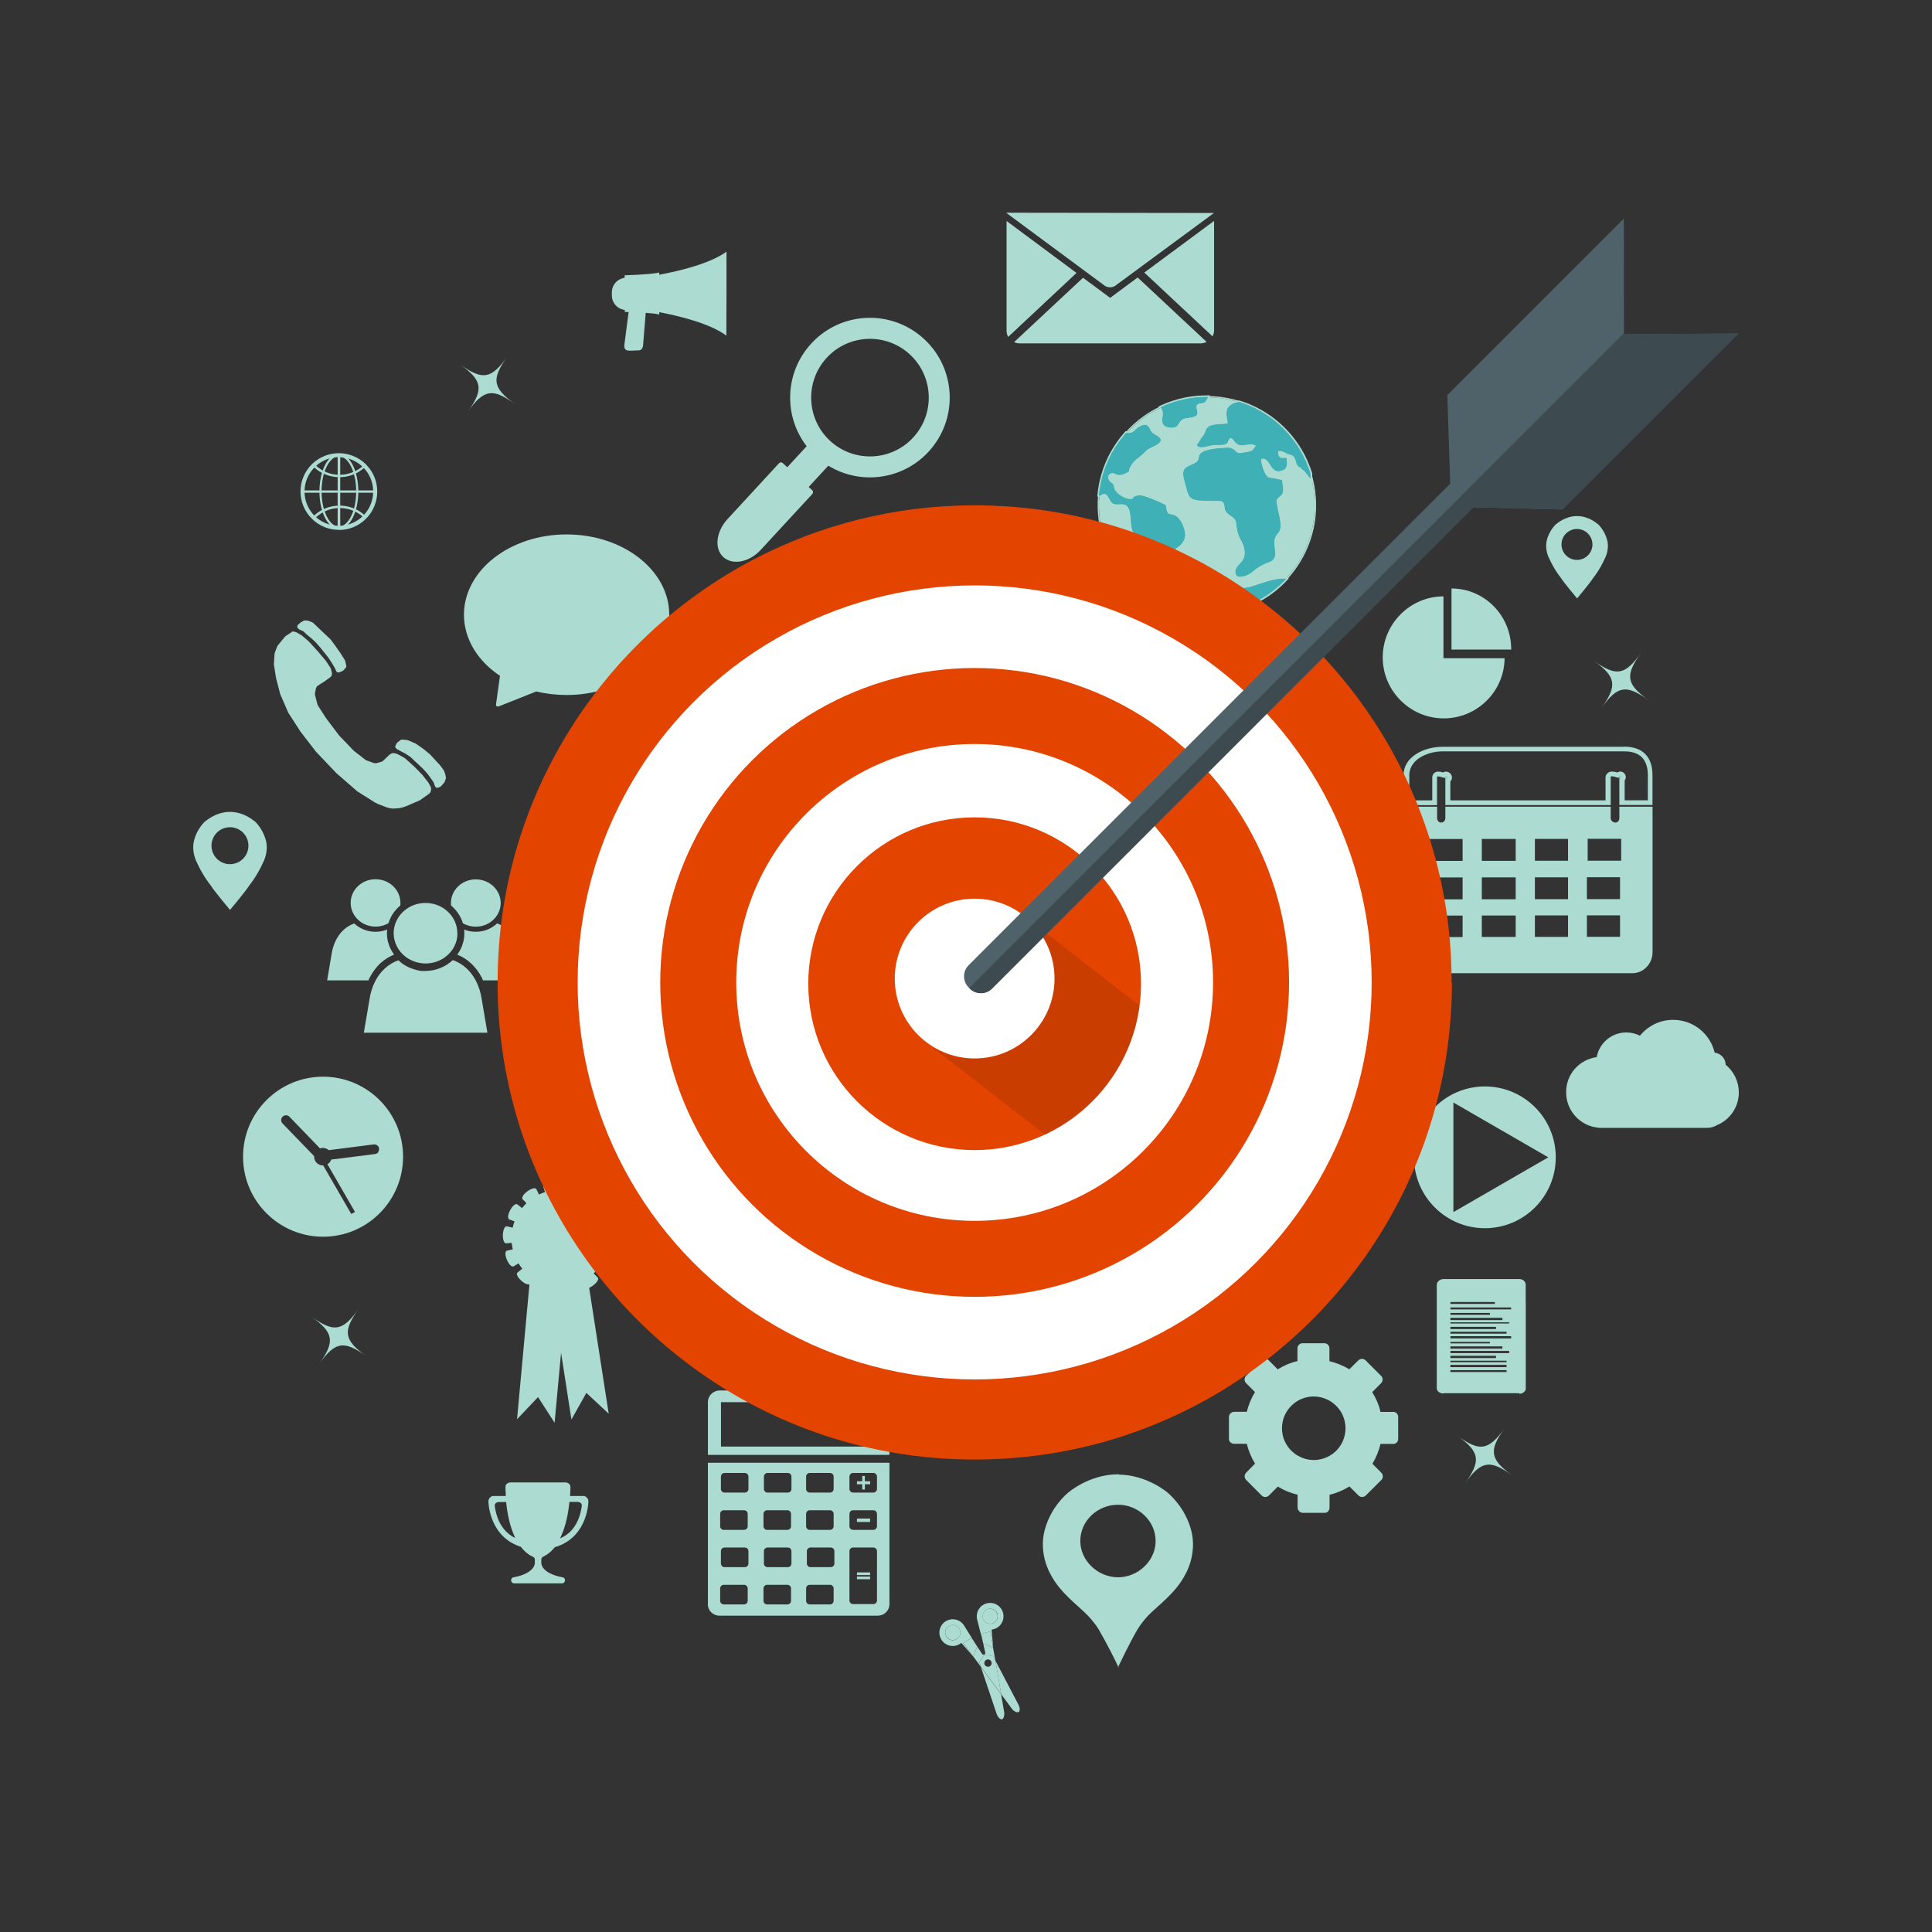<?xml version="1.0" encoding="UTF-8"?><svg id="Layer_1" xmlns="http://www.w3.org/2000/svg" viewBox="0 0 283.46 283.46"><rect x="0" y="0" width="283.46" height="283.46" fill="#333333" stroke="none"/><defs><style>.cls-1{opacity:.11;}.cls-2{fill:#fff;}.cls-3,.cls-4{fill:#acdbd1;}.cls-5{fill:#e34400;}.cls-6{fill:#3fb0b6;}.cls-7{fill:#3d4a4f;}.cls-8{fill:#4f6269;}.cls-4{fill-rule:evenodd;}</style></defs><g><g><path class="cls-3" d="M105.6,237.06c-.35,0-.68-.11-.96-.28,.28,.18,.61,.28,.96,.28h23.16c.32,0,.63-.09,.89-.24-.26,.15-.57,.24-.89,.24h-23.16Z"/><path class="cls-3" d="M105.6,204.01h23.16c.43,0,.83,.16,1.14,.42-.31-.26-.7-.42-1.14-.42h-23.16c-.49,0-.93,.2-1.25,.52,.32-.32,.76-.52,1.25-.52Z"/><path class="cls-3" d="M103.85,235.43c.02,.58,.33,1.07,.78,1.36-.45-.3-.75-.79-.78-1.36Z"/><path class="cls-3" d="M129.63,236.84c.51-.29,.86-.83,.86-1.46v-20.7h0v20.67c0,.64-.35,1.19-.86,1.5Z"/><path class="cls-3" d="M103.85,235.38s0,.04,0,.05c.03,.57,.34,1.06,.79,1.35,.28,.18,.61,.27,.96,.27h23.16c.32,0,.62-.08,.89-.23,.51-.31,.85-.85,.85-1.49v-20.72h-26.64v20.76Zm24.82-16.92c0,.29-.24,.53-.53,.53h-2.98c-.29,0-.53-.24-.53-.53v-1.82c0-.29,.24-.53,.53-.53h2.98c.29,0,.53,.24,.53,.53v1.82Zm0,5.47c0,.29-.24,.53-.53,.53h-2.98c-.29,0-.53-.24-.53-.53v-1.82c0-.29,.24-.53,.53-.53h2.98c.29,0,.53,.24,.53,.53v1.82Zm0,10.89c0,.29-.24,.53-.53,.53h-2.98c-.29,0-.53-.24-.53-.53v-7.24c0-.29,.24-.53,.53-.53h2.98c.29,0,.53,.24,.53,.53v7.24Zm-6.25-5.42c0,.29-.24,.53-.53,.53h-2.98c-.29,0-.53-.24-.53-.53v-1.82c0-.29,.24-.53,.53-.53h2.98c.29,0,.53,.24,.53,.53v1.82Zm-.11-10.94c0,.29-.24,.53-.53,.53h-2.98c-.29,0-.53-.24-.53-.53v-1.82c0-.29,.24-.53,.53-.53h2.98c.29,0,.53,.24,.53,.53v1.82Zm0,5.47c0,.29-.24,.53-.53,.53h-2.98c-.29,0-.53-.24-.53-.53v-1.82c0-.29,.24-.53,.53-.53h2.98c.29,0,.53,.24,.53,.53v1.82Zm0,10.94c0,.29-.24,.53-.53,.53h-2.98c-.29,0-.53-.24-.53-.53v-1.82c0-.29,.24-.53,.53-.53h2.98c.29,0,.53,.24,.53,.53v1.82Zm-6.19-5.47c0,.29-.24,.53-.53,.53h-2.98c-.29,0-.53-.24-.53-.53v-1.82c0-.29,.24-.53,.53-.53h2.98c.29,0,.53,.24,.53,.53v1.82Zm0-10.94c0,.29-.24,.53-.53,.53h-2.98c-.29,0-.53-.24-.53-.53v-1.82c0-.29,.24-.53,.53-.53h2.98c.29,0,.53,.24,.53,.53v1.82Zm-.06,5.47c0,.29-.24,.53-.53,.53h-2.98c-.29,0-.53-.24-.53-.53v-1.82c0-.29,.24-.53,.53-.53h2.98c.29,0,.53,.24,.53,.53v1.82Zm0,10.94c0,.29-.24,.53-.53,.53h-2.98c-.29,0-.53-.24-.53-.53v-1.82c0-.29,.24-.53,.53-.53h2.98c.29,0,.53,.24,.53,.53v1.82Zm-6.25-5.47c0,.29-.24,.53-.53,.53h-2.98c-.29,0-.53-.24-.53-.53v-1.82c0-.29,.24-.53,.53-.53h2.98c.29,0,.53,.24,.53,.53v1.82Zm0-10.94c0,.29-.24,.53-.53,.53h-2.98c-.29,0-.53-.24-.53-.53v-1.82c0-.29,.24-.53,.53-.53h2.98c.29,0,.53,.24,.53,.53v1.82Zm-.11,5.47c0,.29-.24,.53-.53,.53h-2.98c-.29,0-.53-.24-.53-.53v-1.82c0-.29,.24-.53,.53-.53h2.98c.29,0,.53,.24,.53,.53v1.82Zm0,10.94c0,.29-.24,.53-.53,.53h-2.98c-.29,0-.53-.24-.53-.53v-1.82c0-.29,.24-.53,.53-.53h2.98c.29,0,.53,.24,.53,.53v1.82Z"/><path class="cls-3" d="M130.49,205.74v7.7h0v-7.73c0-.52-.24-.98-.61-1.29,.37,.32,.61,.79,.61,1.32Z"/><path class="cls-3" d="M103.85,205.64c.02-.43,.21-.82,.49-1.12-.29,.29-.47,.68-.49,1.12Z"/><path class="cls-3" d="M103.85,213.46h26.64v-7.72c0-.53-.23-1-.6-1.32-.31-.25-.7-.41-1.13-.41h-23.16c-.49,0-.93,.2-1.25,.52-.28,.29-.47,.69-.49,1.12,0,.02,0,.05,0,.07v7.75Zm1.93-7.74h22.99v6.52h-22.99v-6.52Z"/><polygon class="cls-3" points="126.51 218.54 126.89 218.54 126.89 217.77 127.67 217.77 127.67 217.33 126.89 217.33 126.89 216.55 126.51 216.55 126.51 217.33 125.73 217.33 125.73 217.77 126.51 217.77 126.51 218.54"/><rect class="cls-3" x="125.73" y="222.8" width="1.93" height=".5"/><rect class="cls-3" x="125.73" y="230.7" width="1.93" height=".39"/><rect class="cls-3" x="125.73" y="231.31" width="1.93" height=".39"/></g><g><path class="cls-3" d="M242.45,118.36h-4.86v1.67c0,.34-.22,.65-.56,.65h-.04c-.34,0-.67-.3-.67-.65v-1.67h-24.26v1.67c0,.34-.25,.65-.59,.65h-.04c-.34,0-.58-.3-.58-.65v-1.67h-4.92v21.34c0,1.68,1.41,3.09,3.09,3.09h30.46c1.68,0,2.98-1.42,2.98-3.09v-21.34Zm-27.86,19.12h-4.92v-3.15h4.92v3.15Zm0-5.53h-4.92v-3.21h4.92v3.21Zm0-5.64h-4.92v-3.21h4.92v3.21Zm7.79,11.16h-4.97v-3.15h4.97v3.15Zm0-5.53h-4.97v-3.21h4.97v3.21Zm0-5.64h-4.97v-3.21h4.97v3.21Zm7.68,11.16h-4.86v-3.15h4.86v3.15Zm0-5.53h-4.86v-3.21h4.86v3.21Zm0-5.64h-4.86v-3.21h4.86v3.21Zm7.63,11.16h-4.86v-3.15h4.86v3.15Zm0-5.53h-4.86v-3.21h4.86v3.21Zm.17-5.64h-4.92v-3.21h4.92v3.21Z"/><g><path class="cls-3" d="M237.66,114.17s-.03,0-.04,0h.09s-.03,0-.05,0Z"/><path class="cls-3" d="M237.59,114.04v.13c.06,0,.03,0,.04,0,.3-.03-.04-.46-.04-.13Z"/><path class="cls-3" d="M212.17,114.21c.34,0-.12-.52-.12-.17v.12s.05,.05,.08,.05h.04Z"/><path class="cls-3" d="M238.29,109.57h-26.67c-2.72,0-5.7,1.47-5.7,4.19v4.37h4.92v-4.1c0-.31,.77,.06,1.22,.12v-.12c0-.34,.46,.17,.12,.17h-.04s-.08-.04-.08-.05v3.97h24.26v-4.1c0-.32,.88,.07,1.27,.13v-.13c0-.33,.36,.12,.06,.15,.02,0,.05,.02,.06,.02h-.12v3.92h4.86v-4.37c0-2.72-1.45-4.19-4.16-4.19Zm3.45,7.85h-3.37v-2.89c.06-.14,.17-.32,.17-.49,0-.46-.37-.84-.82-.84-.15,0-.3,.05-.42,.13-.49-.13-1-.23-1.38,.06-.2,.16-.36,.4-.36,.66v3.38h-22.77v-2.79c.17-.15,.24-.35,.24-.56,0-.46-.41-.87-.87-.87-.15,0-.3,.04-.42,.12-.45-.12-.91-.23-1.28,.06-.21,.16-.32,.4-.32,.66v3.38h-3.37v-3.66c0-1.28,.78-2.1,1.46-2.55,.92-.61,2.15-.98,3.42-.98h26.67c2.32,0,3.45,1.21,3.45,3.53v3.66Z"/><path class="cls-3" d="M237.62,114.16h0s.03,0,.04,0h-.04Z"/></g></g><g><path class="cls-3" d="M118.29,71.83c-.67,.73-1.92,.67-2.78-.13h0c-.87-.8-1.03-2.04-.35-2.77l4.44-4.82c.32-.59,3.48,2.59,3.14,2.9l-4.44,4.82Z"/><path class="cls-3" d="M119.16,72.5h.01c.15-.18,.16-.42,.01-.56l-4.36-4.02c-.15-.13-.39-.11-.54,.06l-.92,1h0l-6.63,7.19c-1.68,1.83-1.96,4.32-.61,5.56,1.35,1.24,3.81,.77,5.49-1.05l7.54-8.17h0Z"/><path class="cls-3" d="M135.57,49.73c-4.75-4.38-12.16-4.09-16.54,.67-4.38,4.75-4.09,12.16,.67,16.54,4.75,4.38,12.16,4.09,16.54-.67,4.38-4.75,4.09-12.16-.67-16.54Zm-1.59,14.46c-3.23,3.5-8.69,3.72-12.19,.49-3.5-3.23-3.72-8.69-.49-12.19,3.23-3.5,8.69-3.72,12.19-.49,3.5,3.23,3.72,8.69,.49,12.19Z"/></g><path class="cls-3" d="M83.13,78.41c-8.32,0-15.06,5.28-15.06,11.78,0,3.59,2.05,6.81,5.29,8.97,0,.03-.02,.07-.02,.1l-.56,4.05c-.04,.28,.15,.42,.42,.32l5.49-2.18c1.4,.34,2.89,.52,4.44,.52,8.32,0,15.06-5.28,15.06-11.78s-6.74-11.78-15.06-11.78Z"/><g><path class="cls-3" d="M211.78,87.51v9.06h8.97c-.03,4.86-4.02,8.83-8.93,8.83s-8.95-4.01-8.95-8.95,4.04-8.95,8.91-8.95Z"/><path class="cls-3" d="M212.95,86.34c4.86,0,8.77,3.98,8.77,8.9,0,.02,.03,.06,.03,.06h-8.79v-8.96Z"/></g><path class="cls-3" d="M174.77,224.52c-.9-3.43-3.32-5.4-3.53-5.58,0,0-3-2.56-7.14-2.59v-.07h-.05s0,.07,0,.07v-.07h-.05s.02,.03,.03,.03c-4.2,.01-7.21,2.61-7.21,2.61-.29,.21-2.64,2.16-3.55,5.59-.9,3.43,.78,6.3,.78,6.3,1.41,2.88,4.21,4.8,5.56,6.23,.47,.49,1.24,1.43,1.58,2.01,1.18,2.02,2.59,4.84,2.86,5.46v.12s-.01-.02,0-.06c.02,.04,.03,.06,.03,.06,0,0,.02,0,.02,0v-.15c.33-.68,1.64-3.44,2.8-5.43,.34-.58,1.08-1.52,1.54-2,1.36-1.43,4.15-3.34,5.56-6.23,0,0,1.67-2.87,.77-6.3Zm-10.72,6.9h-.04c-2.97-.03-5.48-2.44-5.51-5.28-.03-2.96,2.48-5.36,5.54-5.37,3.01,.01,5.54,2.42,5.51,5.37-.02,2.85-2.54,5.26-5.5,5.28Z"/><path class="cls-3" d="M217.86,159.4c-5.74,0-10.4,4.66-10.4,10.4s4.66,10.4,10.4,10.4,10.4-4.66,10.4-10.4-4.66-10.4-10.4-10.4Zm-4.62,18.44v-16.08l13.92,8.04-13.92,8.04Z"/><path class="cls-3" d="M204.4,207.15h-1.86c-.25-1.11-.67-2.02-1.21-2.9h0l1.31-1.32c.29-.29,.29-.77,0-1.06l-2.28-2.28c-.29-.29-.77-.29-1.06,0l-1.33,1.31c-.91-.55-1.92-.95-2.92-1.19h0v-1.87c0-.41-.31-.76-.72-.76h-3.23c-.41,0-.74,.34-.74,.76v1.86c-1.11,.25-2.01,.67-2.89,1.21h0l-1.31-1.32c-.29-.29-.77-.29-1.06,0l-2.28,2.28c-.29,.29-.29,.77,0,1.06l1.31,1.31c-.55,.91-.95,1.85-1.19,2.9h-1.87c-.41,0-.76,.34-.76,.75v3.23c0,.41,.35,.71,.76,.71h1.86c.25,1.05,.67,2.03,1.21,2.91h0l-1.31,1.33c-.29,.29-.29,.77,0,1.06l2.28,2.29c.29,.29,.77,.29,1.06,0l1.31-1.31c.91,.55,1.85,.95,2.9,1.19h0v1.87c0,.41,.35,.79,.76,.79h3.23c.41,0,.7-.37,.7-.79v-1.86c1.05-.25,2.03-.67,2.91-1.21h.02l1.32,1.32c.29,.29,.77,.29,1.06,0l2.29-2.28c.29-.29,.29-.77,0-1.06l-1.31-1.32c.55-.91,.95-1.92,1.19-2.91h1.87c.41,0,.72-.32,.72-.73v-3.23c0-.41-.31-.74-.72-.74Zm-13.54,6.64s-.09-.04-.13-.06c-.14-.07-.27-.14-.4-.21-.06-.04-.13-.08-.19-.12-.06-.04-.12-.09-.18-.13-.03-.02-.06-.04-.09-.07-.17-.13-.33-.28-.48-.43-.15-.15-.29-.32-.41-.49-.05-.07-.1-.14-.15-.21-.14-.22-.26-.45-.37-.69-.24-.56-.37-1.18-.37-1.83,0-1.37,.59-2.59,1.52-3.44,.08-.08,.17-.15,.26-.22,.03-.02,.06-.05,.09-.07,.06-.04,.12-.09,.18-.13,.19-.13,.38-.24,.58-.34,.07-.03,.14-.06,.21-.09,.56-.24,1.17-.37,1.81-.37,.76,0,1.48,.18,2.12,.51,.07,.03,.13,.07,.2,.11,.1,.06,.19,.12,.29,.18,.06,.04,.12,.09,.18,.13,.03,.02,.06,.05,.09,.07,.06,.05,.12,.09,.17,.14,.08,.07,.17,.15,.25,.23,.05,.05,.1,.11,.15,.16,.13,.14,.24,.28,.35,.43,.04,.06,.09,.12,.13,.19,.04,.06,.08,.13,.12,.19,.06,.1,.11,.2,.16,.3,.29,.61,.46,1.29,.46,2.02,0,.4-.05,.79-.15,1.16-.02,.07-.04,.15-.06,.22-.03,.11-.07,.22-.11,.32-.03,.07-.06,.14-.09,.21-.02,.05-.04,.09-.06,.14-.04,.09-.09,.18-.14,.27-.04,.06-.08,.13-.12,.19-.03,.05-.07,.1-.1,.15-.03,.04-.06,.09-.09,.13-.02,.03-.05,.06-.07,.09-.05,.06-.09,.12-.14,.17-.02,.03-.05,.06-.07,.08-.05,.06-.1,.11-.15,.16-.03,.03-.05,.05-.08,.08-.11,.1-.22,.2-.34,.29-.03,.02-.06,.05-.09,.07-.06,.04-.12,.09-.18,.13-.06,.04-.12,.08-.19,.12-.03,.02-.06,.04-.1,.06-.06,.04-.13,.07-.2,.11-.64,.33-1.36,.51-2.12,.51-.61,0-1.2-.12-1.74-.34-.05-.02-.1-.04-.15-.06Z"/><path class="cls-3" d="M47.4,157.97c-6.49,0-11.74,5.26-11.74,11.74s5.26,11.74,11.74,11.74,11.74-5.26,11.74-11.74-5.26-11.74-11.74-11.74Zm8.11,11.07c-.11,.15-.27,.24-.44,.27-.01,0-.03,.01-.05,.01l-6.42,.81c-.1,.29-.3,.53-.56,.68l4.04,7-.54,.31-4.12-7.13h-.04c-.71,0-1.29-.57-1.29-1.29,0-.02,0-.05,0-.07l-4.61-4.77c-.14-.13-.23-.31-.23-.52,0-.39,.32-.71,.71-.71,.22,0,.42,.1,.55,.26l4.44,4.6c.13-.05,.28-.07,.42-.07,.33,0,.63,.12,.86,.33l6.59-.84h0c.18-.02,.36,.02,.52,.13,.31,.23,.37,.67,.14,.98Z"/><g><path class="cls-3" d="M57.83,140.05c-.73,.3-1.39,.71-1.98,1.24-.64,.58-1.18,1.33-1.61,2.14-.06,.12-.12,.19-.18,.41h-6.06l.64-3.8c.33-2.2,1.52-3.91,3.33-4.55,.41,.38,.88,.67,1.4,.89,.55,.22,1.13,.33,1.72,.33s1.17-.11,1.71-.33c-.02,.18-.03,.36-.03,.55,0,.42,.05,.83,.15,1.23,.1,.39,.24,.77,.43,1.14,.13,.26,.29,.51,.47,.75Z"/><path class="cls-3" d="M58.75,132.48c0,.13,0,.25-.02,.37-.1,.08-.19,.17-.29,.26-.52,.5-.93,1.07-1.21,1.71-.09,.21-.17,.42-.23,.63-.55,.32-1.2,.5-1.9,.5-.87,0-1.66-.29-2.29-.77-.83-.64-1.36-1.61-1.36-2.71,0-1.92,1.63-3.47,3.65-3.47s3.65,1.56,3.65,3.47Z"/><path class="cls-3" d="M76.91,143.84h-6.05c-.06-.22-.13-.31-.19-.44-.82-1.56-2.05-2.72-3.58-3.34,.17-.24,.33-.49,.46-.75,.19-.36,.33-.75,.43-1.14,.1-.4,.15-.82,.15-1.24,0-.19,0-.37-.03-.55,.54,.22,1.12,.33,1.71,.33s1.18-.11,1.72-.33c.52-.21,1-.51,1.4-.9,1.82,.64,3.01,2.37,3.33,4.57l.64,3.8Z"/><path class="cls-3" d="M73.46,132.48c0,1.1-.53,2.07-1.36,2.71-.63,.48-1.42,.77-2.29,.77-.69,0-1.34-.18-1.9-.5-.06-.21-.14-.42-.23-.63-.29-.64-.69-1.22-1.21-1.71-.09-.09-.19-.17-.29-.26-.01-.12-.02-.25-.02-.37,0-1.92,1.63-3.47,3.65-3.47s3.65,1.56,3.65,3.47Z"/><path class="cls-3" d="M71.53,151.52h-18.15l.82-4.83c.15-1.03,.45-1.97,.88-2.79,0,0,0-.01,.01-.02,.75-1.41,1.9-2.47,3.36-2.99h0c.1,.09,.21,.18,.31,.27l.04,.03,.04,.04,.05,.04s.03,.03,.05,.04l.05,.04c.38,.27,.79,.5,1.23,.68h.02c.21,.09,.42,.16,.63,.22h.05l.05,.03h.05l.06,.03s0,.01,.01,.01c.28,.06,.56,.14,.85,.14h0c.17,0,.33,0,.5,0s.34-.01,.5-.03h0c.24-.02,.47-.06,.71-.11h0c.05-.01,.11-.02,.16-.04,.05-.01,.11-.03,.16-.04,.03,0,.06-.02,.09-.03h.02c.08-.03,.17-.06,.25-.09,.05-.02,.1-.04,.16-.05,.05-.02,.1-.04,.15-.06,.67-.27,1.27-.66,1.79-1.15h0c1.48,.52,2.63,1.58,3.38,3.01,.43,.82,.73,1.78,.88,2.8l.82,4.83Z"/><path class="cls-3" d="M67.12,136.92c0,1.4-.68,2.65-1.75,3.46-.64,.49-1.41,.82-2.26,.93-.22,.03-.44,.05-.67,.05s-.45-.02-.67-.05c-.85-.12-1.62-.45-2.26-.93-1.06-.81-1.75-2.06-1.75-3.46,0-.42,.06-.83,.18-1.22,.56-1.86,2.36-3.22,4.49-3.22s3.93,1.36,4.49,3.22c.12,.39,.18,.8,.18,1.22Z"/></g><g><path class="cls-4" d="M42.92,92.63l.42,.09c.08,.02,.15,.05,.22,.09l.68,.4s.08,.05,.11,.08l.96,.83s.04,.04,.06,.06l1.25,1.37,1.15,1.36s.03,.04,.05,.06l.64,.97c.04,.06,.07,.13,.09,.2l.14,.54c.03,.11,.03,.22,0,.33h0c-.04,.15-.13,.28-.26,.37l-.72,.53s-.03,.02-.04,.03l-1.01,.64c-.16,.1-.27,.26-.31,.45l-.13,.65c-.02,.1-.02,.19,0,.29l.35,1.36c.02,.07,.05,.13,.08,.19l1.21,1.88s.02,.03,.03,.04l1.86,2.46s.03,.04,.05,.06l2.05,2.13s.05,.05,.07,.07l1.67,1.3c.06,.05,.13,.09,.2,.11l1.01,.37c.15,.05,.31,.06,.46,.02l.66-.18c.12-.03,.23-.09,.31-.18l.88-.84s.06-.05,.09-.07l.1-.07c.18-.12,.41-.16,.62-.1l.3,.08c.06,.02,.11,.04,.17,.07l.92,.51s.09,.06,.13,.09l1.27,1.14s.02,.02,.04,.03l1.23,1.26s.04,.04,.05,.06l.79,1.02s.04,.06,.06,.09l.3,.55c.07,.13,.09,.28,.07,.42l-.03,.19c-.03,.18-.13,.33-.28,.44l-1.27,.9s-.09,.06-.14,.08l-1.95,.84c-.08,.03-.55,.21-.98,.28l-.62,.05c-.17,.02-.34,.02-.5,0-.14-.02-.31-.04-.73-.16-.02,0-.04-.01-.05-.02l-1.27-.49c-.05-.02-.38-.18-.42-.21l-2.55-1.61s-.06-.04-.08-.06l-3.01-2.62s-.03-.03-.05-.05l-2.9-3.05s-.03-.04-.05-.05l-2.28-2.95s-.02-.03-.03-.05l-1.75-2.71s-.04-.06-.05-.1l-1.13-2.61s-.02-.06-.03-.09l-.6-2.31s-.01-.04-.01-.06l-.3-1.89s0-.1,0-.14l.09-1.43c0-.07,.02-.13,.04-.19l.34-.9c.03-.07,.06-.13,.11-.19l1.02-1.24c.04-.05,.1-.1,.15-.14l.97-.64h0Z"/><path class="cls-4" d="M44.62,91.04h.45s.09,0,.14,.03l.62,.24s.09,.04,.12,.08l.68,.65,.95,.9,.93,.88s.03,.03,.04,.05l.71,.97,.76,1.09,.59,.95s.03,.07,.04,.1l.16,.68c.02,.1,0,.21-.07,.29l-.36,.41s-.08,.08-.14,.1l-.44,.18c-.13,.05-.27,.03-.38-.06h0s-.08-.08-.1-.13l-.17-.4s-.01-.03-.02-.04l-.4-.67-.51-.79-.02-.03-.63-.79-.63-.79h-.01l-.61-.7-.02-.02-.62-.57-.02-.02-.61-.49s-.02-.02-.03-.02l-.46-.45s-.06-.05-.1-.07l-.53-.24s-.07-.04-.1-.07l-.11-.11c-.1-.09-.13-.23-.09-.35v-.02c.02-.05,.05-.1,.09-.13l.34-.32s.04-.04,.07-.05l.48-.27h0Z"/><path class="cls-4" d="M65.44,114.2l-.1-.56s0-.04-.01-.06l-.2-.53s-.03-.06-.05-.08l-.48-.65s-.02-.02-.02-.03l-.63-.68-.83-.9s-.02-.02-.03-.03l-.92-.76-.02-.02-1.12-.78s-.04-.03-.07-.04l-1.07-.46s-.07-.02-.11-.03l-.76-.08c-.1,0-.19,.02-.27,.08l-.45,.35s-.07,.07-.1,.12l-.17,.33c-.07,.13-.04,.29,.07,.39l.1,.09s.04,.04,.07,.05l.48,.27,.74,.39s.02,.01,.04,.02l.69,.46s.03,.02,.05,.04l.62,.6,.64,.59,.61,.58,.02,.02,.61,.69s.02,.02,.02,.03l.41,.57,.4,.57s.03,.05,.04,.09l.18,.51s.02,.06,.04,.08h0c.1,.15,.3,.2,.46,.12l.29-.13s.09-.05,.12-.09l.44-.5s.05-.07,.07-.11l.19-.54h0Z"/></g><g><path class="cls-3" d="M82.17,173.64c-.21-.6-2.36-.25-2.48,.43l2.49,7.63v-8.06Z"/><path class="cls-3" d="M82.2,189.77c.21,.6,2.36,.25,2.48-.43l-2.49-7.63v8.06Z"/><path class="cls-3" d="M78.68,174.44c-.45-.45-2.23,.8-2.05,1.46l5.56,5.8-3.51-7.26Z"/><path class="cls-3" d="M85.7,188.96c.45,.45,2.23-.8,2.05-1.46l-5.56-5.8,3.51,7.26Z"/><path class="cls-3" d="M75.87,176.68c-.6-.21-1.66,1.69-1.21,2.21l7.52,2.81-6.31-5.02Z"/><path class="cls-3" d="M88.5,186.72c.6,.21,1.66-1.69,1.21-2.21l-7.52-2.81,6.31,5.02Z"/><path class="cls-3" d="M74.32,179.92c-.63,.07-.76,2.25-.13,2.51l8-.73-7.86-1.78Z"/><path class="cls-3" d="M90.05,183.48c.63-.07,.76-2.25,.13-2.51l-8,.73,7.86,1.78Z"/><path class="cls-3" d="M74.33,183.51c-.54,.34,.29,2.36,.97,2.32l6.89-4.13-7.86,1.81Z"/><path class="cls-3" d="M90.05,179.9c.53-.34-.29-2.36-.97-2.32l-6.89,4.13,7.86-1.81Z"/><path class="cls-3" d="M75.89,186.74c-.34,.54,1.28,2,1.88,1.67l4.41-6.71-6.3,5.04Z"/><path class="cls-3" d="M88.48,176.66c.33-.54-1.28-2-1.88-1.67l-4.41,6.71,6.3-5.04Z"/><path class="cls-3" d="M78.7,188.97c-.07,.63,2.02,1.25,2.42,.69l1.07-7.96-3.49,7.27Z"/><path class="cls-3" d="M85.67,174.43c.07-.63-2.02-1.25-2.42-.69l-1.07,7.96,3.49-7.27Z"/><polygon class="cls-3" points="81.11 182.46 77.75 187.66 75.86 208.23 78.94 204.98 81.37 208.74 83.52 185.47 81.11 182.46"/><polygon class="cls-3" points="83.84 208.27 86.03 204.36 89.31 207.42 85.65 183.86 81.42 184.12 81.9 195.79 83.84 208.27"/><circle class="cls-3" cx="82.19" cy="181.7" r="7.13" transform="translate(-106.73 245.58) rotate(-84.35)"/></g><path class="cls-3" d="M223.85,191.03v-2.53c0-.45-.4-.84-.93-.84h-11.12c-.53,0-1,.39-1,.84v15.17c0,.45,.45,.78,.98,.78l.02-.04h11.11v.08c.5,0,.9-.32,.95-.73,0-.03,0-.05,0-.08v-12.63h0Zm-11.05,0h6.52v.28h-6.52v-.28Zm0,1.6h5.8v.28h-5.8v-.28Zm0,.72h7.63v.33h-7.63v-.33Zm0,.66h8.62v.17h-8.62v-.17Zm0,.66h6.69v.33h-6.69v-.33Zm0,.72h8.24v.28h-8.24v-.28Zm0,1.49h5.8v.22h-5.8v-.22Zm0,.66h7.63v.33h-7.63v-.33Zm0,1.38h6.69v.33h-6.69v-.33Zm8.24,2.38h-8.24v-.28h8.24v.28Zm0-.72h-8.24v-.33h8.24v.33Zm0-.72h-8.24v-.22h8.24v.22Zm.39-1.33h-8.62v-.33h8.62v.33Zm.28-2.16h-8.9v-.33h8.9v.33Zm0-4.26h-8.9v-.28h8.9v.28Z"/><g><path class="cls-3" d="M147.61,31.21l14.46,10.7c.45,.33,1.14,.33,1.58,0l14.46-10.66-30.5-.04Z"/><path class="cls-3" d="M157.95,40.04l-10.03,9.39c-.16-.27-.24-.59-.24-.92v-16.09l10.27,7.63Z"/><path class="cls-3" d="M166.91,40.71l10.13,9.46c-.28,.14-.61,.21-.95,.21h-26.44c-.31,0-.61-.06-.87-.18l10.12-9.45,3.98,2.95,4.04-2.99Z"/><path class="cls-3" d="M178.13,32.41v16.09c0,.31-.09,.6-.23,.85l-10.01-9.36,10.24-7.58Z"/></g><g><g><path class="cls-3" d="M53.6,68.37s-.05-.05-.07-.07h-.01c-1.02-1.02-2.36-1.58-3.8-1.58s-2.68,.52-3.68,1.46c-.03,.03-.06,.05-.08,.08l-.04,.04c-1.02,1.02-1.58,2.37-1.58,3.81s.56,2.79,1.58,3.81c1.02,1.02,2.37,1.58,3.81,1.58s2.79-.56,3.81-1.58c1.02-1.02,1.58-2.37,1.58-3.81s-.53-2.73-1.51-3.74Zm-3.04,8.95c-.19,.03-.39,.05-.59,.06-.08,0-.17,0-.25,0s-.17,0-.25,0c-.2,0-.4-.03-.59-.06-2.49-.4-4.4-2.55-4.43-5.15v-.11c.02-1.45,.62-2.77,1.59-3.71,.03-.03,.06-.05,.08-.08,.75-.7,1.7-1.19,2.76-1.36,.19-.03,.39-.05,.59-.06,.08,0,.17,0,.25,0s.17,0,.25,0c.2,0,.4,.03,.59,.06,1.11,.18,2.11,.71,2.87,1.47,.03,.03,.05,.05,.08,.08,.9,.94,1.46,2.2,1.48,3.6v.11c-.03,2.6-1.94,4.75-4.43,5.15Z"/><path class="cls-3" d="M49.72,77.74c-1.5,0-2.92-.59-3.98-1.65-1.06-1.06-1.65-2.48-1.65-3.98s.59-2.92,1.65-3.98l.04-.04s.06-.06,.09-.08c1.04-.98,2.41-1.52,3.85-1.52s2.91,.58,3.97,1.64h.01s.05,.06,.07,.09h0c1.02,1.05,1.58,2.44,1.58,3.91s-.59,2.92-1.65,3.98c-1.06,1.06-2.48,1.65-3.98,1.65Zm0-10.66c-.08,0-.16,0-.24,0-.19,0-.38,.03-.57,.06-.99,.16-1.9,.61-2.63,1.3-.03,.03-.05,.05-.08,.08-.96,.94-1.5,2.2-1.52,3.54v.11c.03,2.46,1.8,4.52,4.23,4.91,.19,.03,.38,.05,.57,.06,.16,0,.32,0,.47,0,.19,0,.38-.03,.57-.06h0c2.42-.39,4.2-2.46,4.23-4.91v-.11c-.01-1.29-.51-2.51-1.41-3.43-.03-.03-.05-.05-.08-.08-.75-.75-1.7-1.23-2.74-1.4-.19-.03-.38-.05-.57-.06-.08,0-.16,0-.24,0Z"/></g><path class="cls-3" d="M53.69,68.28s-.05-.05-.07-.07h-.01l-.09-.1-.09,.08s-.06,.05-.08,.08c-.3,.28-.63,.52-.98,.72-.04,.02-.07,.04-.1,.05-.49,.26-1.01,.44-1.56,.54-.03,0-.07,.01-.11,.02-.25,.04-.51,.06-.77,.06-.33,0-.66-.03-.98-.09-.04,0-.07-.01-.11-.02-.54-.12-1.05-.32-1.52-.6-.03-.02-.06-.04-.1-.06-.33-.21-.64-.45-.92-.73-.03-.03-.06-.06-.08-.08l-.09-.09-.09,.08s-.05,.05-.09,.08l-.09,.09,.09,.09s.05,.05,.07,.07h.01c.3,.31,.64,.58,1,.8,.04,.02,.07,.04,.1,.06,.51,.3,1.05,.51,1.63,.63,.04,0,.08,.02,.11,.02,.34,.07,.69,.1,1.04,.1,.27,0,.55-.02,.81-.06,.04,0,.08-.01,.11-.02,.58-.1,1.15-.29,1.67-.57,.04-.02,.07-.04,.1-.06,.38-.22,.75-.48,1.07-.79,.03-.03,.06-.05,.09-.08l.09-.09-.09-.09Z"/><path class="cls-3" d="M53.69,75.76s-.06-.06-.09-.08c-.33-.31-.69-.57-1.07-.79-.03-.02-.07-.04-.1-.06-.52-.28-1.08-.47-1.67-.57-.03,0-.07-.01-.12-.02-.27-.04-.54-.06-.81-.06-.35,0-.7,.03-1.04,.1-.03,0-.07,.01-.11,.02-.57,.12-1.12,.33-1.63,.63-.03,.02-.07,.04-.1,.06-.36,.22-.7,.49-1,.79h-.01s-.05,.06-.07,.09l-.09,.09,.09,.09s.06,.06,.09,.08l.09,.08,.09-.09s.05-.05,.08-.08c.28-.28,.59-.52,.92-.73,.03-.02,.06-.04,.1-.06,.47-.28,.99-.48,1.52-.6,.04,0,.07-.01,.11-.02,.32-.06,.65-.09,.98-.09,.26,0,.52,.02,.77,.06,.04,0,.07,.01,.11,.02,.55,.09,1.07,.27,1.56,.54,.03,.02,.06,.03,.1,.05,.35,.2,.69,.45,.98,.72,.03,.02,.05,.05,.08,.08l.09,.08,.09-.08h.01s.05-.06,.07-.09l.09-.09-.09-.09Z"/><path class="cls-3" d="M51.76,68.24c-.54-1.06-1.26-1.65-2.04-1.65s-1.5,.59-2.04,1.65c-.52,1.03-.81,2.41-.81,3.86s.29,2.83,.81,3.86c.54,1.06,1.26,1.65,2.04,1.65s1.5-.59,2.04-1.65c.52-1.03,.81-2.41,.81-3.86s-.29-2.83-.81-3.86Zm-2.04,9.01c-.67,0-1.3-.53-1.78-1.49-.49-.98-.76-2.28-.76-3.66s.27-2.69,.76-3.66c.48-.96,1.12-1.49,1.78-1.49s1.3,.53,1.78,1.49c.49,.98,.76,2.28,.76,3.66s-.27,2.69-.76,3.66c-.48,.96-1.12,1.49-1.78,1.49Z"/><path class="cls-3" d="M55.05,71.95h-10.66c-.1,0-.18,.07-.18,.17s.08,.17,.18,.17h10.66c.1,0,.18-.07,.18-.17s-.08-.17-.18-.17Z"/><path class="cls-3" d="M49.92,77.45v-10.66c0-.1-.09-.18-.19-.18s-.19,.08-.19,.18v10.66c0,.1,.09,.18,.19,.18s.19-.08,.19-.18Z"/></g><path class="cls-3" d="M96.72,40.31v-.33c-.07,.02-.14,.04-.23,.05-1.28,.26-4.84,.36-4.84,.36v.37c-.07,0-.14,.02-.21,.04-.95,.21-1.67,1.06-1.67,2.07v.49c0,1.02,.72,1.87,1.68,2.08,.07,.02,.15,.03,.22,.04v.29h.09c.09,0,.26,.01,.47,.02l-.62,4.77c-.11,.88,.46,.89,.85,.89l1.25-.04c.19,0,.59-.12,.64-.74l.39-4.77c.7,.05,1.36,.11,1.77,.2,.08,.02,.16,.03,.22,.05v-.35c2.93,.56,7.47,1.67,9.84,3.44l.02-6.16v-6.16c-2.38,1.76-6.95,2.84-9.87,3.39Z"/><path class="cls-3" d="M255.12,160.27c0,2.17-1.32,4.03-3.21,4.81-.42,.25-.92,.4-1.45,.4h-15.62c-.13,0-.26,0-.38-.03-2.63-.26-4.68-2.49-4.68-5.19s1.95-4.8,4.48-5.16c.38-2.06,2.18-3.62,4.35-3.62,.72,0,1.4,.17,2,.48,1.15-1.42,2.91-2.33,4.87-2.33,2.96,0,5.44,2.05,6.09,4.81,.9,.11,1.6,.86,1.62,1.78,1.17,.96,1.92,2.41,1.92,4.04Z"/><g><path class="cls-3" d="M140.51,240.38c.42-.35,.53-.96,.23-1.44-.33-.52-1.01-.68-1.53-.36-.52,.33-.68,1.01-.35,1.53,.33,.52,1.01,.68,1.53,.35,.04-.03,.09-.06,.12-.09Z"/><path class="cls-3" d="M144.19,237.41c.14,.54,.66,.89,1.2,.83,.05,0,.1-.02,.15-.03,.59-.15,.95-.76,.8-1.35-.15-.59-.76-.95-1.36-.8-.59,.15-.95,.76-.8,1.36Z"/><polygon class="cls-3" points="144.25 241.11 144.57 242.55 144.41 242.78 145.7 242.99 146.04 243.65 145.7 241.75 145.7 241.75 144.25 241.11"/><path class="cls-3" d="M146.28,251.57v.03c.1,.26,.44,.72,.72,.65,.28-.07,.39-.64,.35-.91v-.03l-.47-2.73-2.97-4.01,2.36,7.02Z"/><path class="cls-3" d="M144.78,235.24c-1.05,.27-1.68,1.34-1.41,2.39l.89,3.49h0l-.31-1.41,1.36-.34,.41,2.39-.23-2.67c.09,0,.18-.03,.27-.05,1.05-.27,1.68-1.34,1.41-2.39-.27-1.05-1.34-1.68-2.39-1.41Zm1.57,1.62c.15,.59-.2,1.2-.8,1.35-.05,.01-.1,.02-.15,.03-.54,.06-1.06-.28-1.2-.83-.15-.59,.2-1.2,.8-1.36,.59-.15,1.2,.2,1.36,.8Z"/><polygon class="cls-3" points="143.96 239.7 144.25 241.11 145.7 241.75 145.7 241.75 145.31 239.36 143.96 239.7"/><path class="cls-3" d="M148.54,250.81l.02,.02c.17,.22,.66,.5,.9,.35,.24-.15,.15-.68,.03-.93v-.02l-3.44-6.58,.84,4.92,1.65,2.24Z"/><polygon class="cls-3" points="144.42 242.78 144.15 242.74 143.36 241.55 142.82 243.07 143.92 244.56 143.68 243.84 144.42 242.78"/><path class="cls-3" d="M144.42,242.78l-.74,1.06,.24,.71,2.97,4.01-.84-4.92-.34-.66-1.29-.21Zm.99,.94c.16,.25,.08,.58-.17,.74-.25,.16-.58,.08-.74-.17-.16-.25-.08-.58,.17-.74,.25-.16,.58-.08,.74,.17Z"/><path class="cls-3" d="M142.54,240.32l.82,1.24h0l-1.91-3.06c-.57-.92-1.78-1.2-2.7-.63-.92,.57-1.2,1.78-.63,2.7,.57,.92,1.78,1.2,2.7,.63,.08-.05,.15-.1,.22-.16l1.77,2.03h0l-1.48-2,1.2-.75Zm-3.69-.2c-.33-.52-.17-1.21,.35-1.53,.52-.33,1.21-.17,1.53,.36,.3,.48,.19,1.09-.23,1.44-.04,.03-.08,.06-.12,.09-.52,.33-1.21,.17-1.53-.35Z"/><polygon class="cls-3" points="142.54 240.32 141.34 241.06 142.82 243.07 143.36 241.55 142.54 240.32"/></g><path class="cls-3" d="M79.84,228.32c.61-.31,1.12-.77,1.56-1.32,.18-.05,.35-.11,.52-.17,4.37-1.63,4.41-6.53,4.41-6.53,0-.65-.62-.81-.62-.81h-2.07c.06-.77,.05-1.35,.05-1.35,0-.53-.63-.64-.63-.64h-8.27s-.63,.11-.63,.64c0,0,0,.57,.05,1.35h-1.93s-.62,.16-.62,.81c0,0,.04,4.66,4.1,6.4,.2,.09,.42,.17,.65,.24,.44,.58,.97,1.06,1.6,1.38,0,0,.51,.14,.46,.56v.49s.01,1.45-3.06,2.04c-.05,0-.1,.01-.14,.03h0c-.17,.07-.28,.23-.28,.42,0,.24,.2,.45,.44,.45h7.02c.24,0,.45-.2,.45-.45,0-.19-.11-.35-.27-.42h-.01s-.08-.03-.14-.03c-3.07-.59-3.06-2.04-3.06-2.04v-.49c-.06-.42,.44-.56,.44-.56Zm3.71-7.96h1.21c.7,.06,.6,.6,.6,.6-.37,2.63-1.6,3.9-2.68,4.5-.18,.1-.35,.18-.51,.25,.85-1.71,1.21-3.7,1.37-5.35Zm-8.58,4.93c-1-.67-2.04-1.93-2.38-4.32,0,0-.09-.55,.6-.6h1.07c.16,1.6,.52,3.59,1.34,5.28-.2-.09-.42-.21-.63-.35Z"/><path class="cls-3" d="M74.43,52.33c-2.37,3.3-2.16,4.58,1.13,6.95-3.29-2.38-4.57-2.17-6.93,1.13,2.37-3.3,2.16-4.58-1.13-6.95,3.29,2.38,4.57,2.17,6.93-1.13Z"/><path class="cls-3" d="M52.62,192.04c-2.37,3.3-2.16,4.58,1.13,6.95-3.29-2.38-4.57-2.17-6.93,1.13,2.37-3.3,2.16-4.58-1.13-6.95,3.29,2.38,4.57,2.17,6.93-1.13Z"/><path class="cls-3" d="M240.76,95.8c-2.37,3.3-2.16,4.58,1.13,6.95-3.29-2.38-4.57-2.17-6.93,1.13,2.37-3.3,2.16-4.58-1.13-6.95,3.29,2.38,4.57,2.17,6.93-1.13Z"/><path class="cls-3" d="M220.76,209.53c-2.37,3.3-2.16,4.58,1.13,6.95-3.29-2.38-4.57-2.17-6.93,1.13,2.37-3.3,2.16-4.58-1.13-6.95,3.29,2.38,4.57,2.17,6.93-1.13Z"/><g><path class="cls-3" d="M192.75,72.04c.16,1.17,.18,2.34,.08,3.47-.12,1.34-.4,2.65-.84,3.89-.7,1.99-1.8,3.81-3.2,5.35-.04,.04-.07,.08-.11,.12-.6,.65-1.25,1.24-1.94,1.78-2.14,1.66-4.73,2.79-7.6,3.17-2.74,.36-5.41,0-7.81-.93-.12-.05-.24-.1-.36-.15-4.42-1.84-7.89-5.65-9.19-10.47-.18-.67-.32-1.36-.41-2.06-.16-1.17-.18-2.33-.08-3.45,0-.05,0-.09,.01-.14,.05-.55,.13-1.08,.24-1.61,.03-.13,.06-.27,.08-.4,.27-1.18,.67-2.32,1.2-3.4,.15-.31,.31-.61,.48-.91,.52-.92,1.14-1.79,1.84-2.59,.05-.06,.1-.11,.15-.17,.17-.19,.35-.38,.53-.56,1.28-1.3,2.79-2.38,4.47-3.17,.05-.03,.11-.05,.16-.07,1.4-.65,2.93-1.09,4.54-1.31,.36-.05,.72-.08,1.08-.11,.42-.03,.83-.04,1.24-.03,1.47,.02,2.89,.24,4.25,.65,.09,.03,.17,.05,.26,.08,4.25,1.34,7.8,4.44,9.67,8.55,.28,.62,.53,1.27,.73,1.93,.02,.05,.03,.11,.05,.16,.22,.77,.39,1.56,.5,2.38Z"/><path class="cls-3" d="M177.07,58.29c.07,0,.14,0,.21,0,1.47,.02,2.89,.24,4.25,.65,.09,.03,.17,.05,.26,.08,4.25,1.34,7.8,4.44,9.67,8.55,.28,.62,.53,1.27,.73,1.93,.02,.05,.03,.11,.05,.16,.22,.77,.39,1.56,.5,2.38,.16,1.17,.18,2.34,.08,3.47-.12,1.34-.4,2.65-.84,3.89-.7,1.99-1.8,3.81-3.2,5.35-.04,.04-.07,.08-.11,.12-.6,.65-1.25,1.24-1.94,1.78-2.14,1.66-4.73,2.79-7.6,3.17-.71,.09-1.41,.14-2.1,.14-2,0-3.93-.38-5.71-1.07-.12-.05-.24-.1-.36-.15-4.42-1.84-7.89-5.65-9.19-10.47-.18-.67-.32-1.36-.41-2.06-.16-1.17-.18-2.33-.08-3.45,0-.05,0-.09,.01-.14,.05-.55,.13-1.08,.24-1.61,.03-.13,.06-.27,.08-.4,.27-1.18,.67-2.32,1.2-3.4,.15-.31,.31-.61,.48-.91,.52-.92,1.14-1.79,1.84-2.59,.05-.06,.1-.11,.15-.17,.17-.19,.35-.38,.53-.56,1.28-1.3,2.79-2.38,4.47-3.17,.05-.03,.11-.05,.16-.07,1.4-.65,2.93-1.09,4.54-1.31,.36-.05,.72-.08,1.08-.11,.34-.02,.69-.03,1.03-.03m0-.19c-.34,0-.69,.01-1.04,.03-.36,.02-.72,.06-1.09,.11-1.6,.21-3.14,.66-4.59,1.32-.05,.02-.11,.05-.16,.08-1.69,.8-3.21,1.88-4.53,3.21-.18,.18-.36,.38-.53,.57-.04,.05-.09,.1-.15,.17-.7,.81-1.33,1.69-1.86,2.62-.17,.3-.33,.61-.49,.92-.53,1.1-.94,2.25-1.21,3.44-.03,.13-.06,.27-.09,.4-.11,.54-.19,1.09-.24,1.63,0,.05,0,.09-.01,.14-.1,1.15-.07,2.33,.08,3.49,.09,.7,.23,1.41,.42,2.09,.64,2.37,1.84,4.59,3.47,6.43,1.6,1.8,3.61,3.24,5.83,4.17,.12,.05,.24,.1,.37,.15,1.85,.72,3.79,1.09,5.78,1.09,.71,0,1.42-.05,2.13-.14,2.81-.37,5.47-1.48,7.69-3.2,.7-.54,1.36-1.15,1.97-1.81,.04-.04,.07-.08,.11-.12,1.44-1.59,2.52-3.41,3.24-5.42,.45-1.27,.74-2.59,.85-3.94,.1-1.16,.07-2.34-.08-3.51-.11-.81-.28-1.62-.51-2.41-.02-.05-.03-.11-.05-.16-.2-.66-.45-1.32-.74-1.96-1.88-4.13-5.44-7.29-9.79-8.65-.09-.03-.19-.06-.26-.08-1.4-.41-2.85-.63-4.31-.65-.07,0-.14,0-.21,0h0Z"/><path class="cls-6" d="M191.55,67.53c-1.88-4.14-5.45-7.25-9.72-8.6-.55,.05-1.08,.22-1.52,.66-.68,.66-.26,1.68-.2,2.5-.96,.18-2.7-.07-3.16,.89-.14,.3-.16,.56-.39,.85-.24,.3-.38,.49-.58,.84-.12,.21-.16,.38-.37,.46-.08,.94,1.76,.27,2.31,.19,.56-.08,1.59,.08,2.05-.22,.27-.17,.25-.67,.49-.78,.35-.15,.56,.38,.73,.56,.39,.4,.7,.49,1.23,.45,.38-.03,.77-.16,1.15-.15,.27,0,.47,.13,.7,.2-.24,.16-.33,.55-.62,.69-.43,.2-1.12,.25-1.58,.33-.63,.11-.61-.22-1.06-.51-.51-.33-.82-.28-1.43-.23-.96,.08-2.77,.15-3.46,.86-.34,.35-.15,.77-.46,1.11-.52,.56-1.66,.61-1.98,1.34-.28,.65,.16,1.86,.33,2.45,.24,.88,.33,1.67,1.3,1.9,.9,.22,1.99,.13,2.91,.18,.51,.03,1.1-.15,1.33,.36,.11,.25,.08,.63,.17,.89,.2,.57,.64,.78,1.12,1.12,.49,.36,.48,.62,.57,1.28,.13,.95,.29,1.48,.76,2.3,.21,.35,.35,.78,.41,1.21,.1,.73-.03,1.35-.52,1.83-.59,.6-1.15,1.27-.59,2.01,.61,.33,1.72-.12,2.19-.52,.81-.68,1.44-1.1,2.46-1.46,1.83-.63,.5-2.31,.99-3.68,.15-.4,.52-.64,.67-1.02,.18-.46,.12-1.01,.06-1.48-.12-.84-.37-1.62-.48-2.46-.1-.78,.1-.74,.56-1.15,.53-.49,.36-1.07,.27-1.77-.02-.19-.05-.39-.08-.57-.38-.09-.74-.17-1.13-.25-.23-.05-.76-.07-.94-.2-.56-.41-.98-1.93-1-2.59,1.19-.44,1.33,1.9,2.55,1.79,1.35-.13,1.36-.95,1.16-2.02-.92,.07-1.14,.12-1.22-.9,.45-.14,.9,.13,1.27,.33,.25,.14,.62,.16,.84,.3,.56,.34,.38,1.2,.88,1.64,.21,.02,.38,.14,.45,.34,.51,.2,.87,1.04,1.35,1.39-.03-.26-.03-.52-.03-.78-.2-.67-.45-1.32-.73-1.94Z"/><path class="cls-3" d="M181.83,58.93c4.28,1.35,7.85,4.46,9.72,8.6,.28,.63,.53,1.27,.73,1.94,0,.26,0,.52,.03,.78-.47-.34-.84-1.19-1.35-1.39-.07-.2-.24-.32-.45-.34-.5-.44-.32-1.3-.88-1.64-.22-.14-.59-.17-.84-.3-.3-.16-.65-.37-1.01-.37-.09,0-.17,.01-.26,.04,.06,.78,.21,.94,.67,.94,.15,0,.33-.02,.55-.03,.2,1.07,.19,1.9-1.16,2.02-.03,0-.06,0-.09,0-1.04,0-1.27-1.84-2.18-1.84-.09,0-.18,.02-.28,.05,.03,.66,.44,2.18,1,2.59,.18,.13,.71,.15,.94,.2,.39,.08,.75,.16,1.13,.25,.04,.19,.06,.38,.08,.57,.09,.7,.26,1.28-.27,1.77-.45,.42-.66,.37-.56,1.15,.11,.84,.36,1.62,.48,2.46,.07,.48,.12,1.02-.06,1.48-.15,.38-.52,.61-.67,1.02-.5,1.37,.84,3.05-.99,3.68-1.02,.35-1.65,.77-2.46,1.46-.36,.3-1.08,.64-1.68,.64-.19,0-.37-.03-.51-.11-.57-.74,0-1.41,.59-2.01,.48-.49,.62-1.1,.52-1.83-.06-.43-.21-.86-.41-1.21-.48-.82-.64-1.34-.76-2.3-.09-.66-.08-.92-.57-1.28-.47-.34-.92-.55-1.12-1.12-.09-.27-.06-.64-.17-.89-.15-.32-.43-.37-.75-.37-.15,0-.3,.01-.45,.01-.04,0-.09,0-.13,0-.92-.05-2,.03-2.91-.18-.97-.23-1.06-1.02-1.3-1.9-.16-.6-.6-1.81-.33-2.45,.32-.74,1.46-.78,1.98-1.34,.32-.34,.12-.76,.46-1.11,.69-.72,2.5-.78,3.46-.86,.22-.02,.4-.04,.57-.04,.29,0,.53,.06,.86,.27,.39,.25,.43,.53,.84,.53,.06,0,.13,0,.22-.02,.46-.08,1.15-.12,1.58-.33,.29-.14,.38-.54,.62-.69-.23-.06-.42-.19-.7-.2h-.02c-.37,0-.75,.12-1.12,.15-.08,0-.15,0-.21,0-.41,0-.68-.12-1.02-.46-.15-.16-.34-.59-.61-.59-.04,0-.08,0-.12,.03-.24,.11-.23,.61-.49,.78-.28,.18-.78,.2-1.25,.2-.07,0-.15,0-.22,0-.21,0-.42,0-.58,.02-.33,.04-1.12,.3-1.68,.3-.38,0-.66-.12-.62-.5,.21-.08,.26-.25,.37-.46,.2-.35,.34-.54,.58-.84,.23-.29,.24-.56,.39-.85,.47-.96,2.2-.72,3.16-.89-.06-.83-.48-1.84,.2-2.5,.44-.43,.97-.61,1.52-.66m.02-.19h-.04c-.68,.07-1.22,.3-1.64,.71-.59,.58-.45,1.37-.34,2.06,.02,.14,.05,.28,.06,.42-.21,.03-.45,.04-.69,.05-.96,.05-2.04,.11-2.43,.92-.06,.12-.1,.23-.13,.34-.06,.17-.11,.32-.23,.48l-.04,.05c-.21,.27-.37,.47-.56,.82-.02,.04-.05,.08-.06,.12-.08,.16-.11,.21-.21,.25l-.11,.04v.12c-.03,.2,.02,.36,.13,.48,.14,.15,.36,.22,.67,.22,.4,0,.88-.12,1.27-.21,.18-.04,.34-.08,.44-.1,.16-.02,.36-.02,.55-.02h.22c.53,0,1.03-.02,1.36-.23,.19-.12,.26-.33,.33-.51,.04-.1,.09-.24,.14-.26,.02,0,.03-.01,.04-.01,.1,0,.23,.19,.31,.32,.06,.08,.11,.16,.16,.21,.36,.37,.69,.52,1.15,.52,.07,0,.15,0,.23-.01,.17-.01,.34-.04,.5-.07,.21-.04,.41-.08,.61-.08h.02c.13,0,.25,.04,.37,.09-.03,.04-.06,.09-.09,.13-.09,.13-.17,.26-.28,.31-.29,.14-.75,.2-1.14,.25-.14,.02-.27,.04-.38,.06-.07,.01-.13,.02-.19,.02-.18,0-.25-.06-.38-.2-.09-.09-.19-.19-.35-.3-.33-.21-.6-.3-.96-.3-.15,0-.3,.01-.48,.03h-.1c-.09,.02-.19,.02-.3,.03-1.04,.08-2.6,.2-3.28,.9-.21,.22-.25,.46-.29,.67-.03,.18-.06,.32-.17,.45-.2,.21-.51,.34-.83,.49-.48,.21-.97,.42-1.18,.91-.26,.62,.03,1.62,.23,2.29,.03,.11,.06,.21,.08,.29,.03,.1,.05,.2,.08,.29,.2,.77,.39,1.51,1.36,1.74,.64,.15,1.35,.16,2.04,.17,.32,0,.62,0,.9,.02,.04,0,.09,0,.14,0,.08,0,.16,0,.23,0,.08,0,.15,0,.22,0,.34,0,.49,.07,.58,.26,.05,.11,.07,.27,.08,.42,.02,.15,.03,.31,.08,.46,.18,.53,.55,.78,.94,1.05,.08,.05,.16,.11,.25,.17,.38,.28,.41,.46,.48,1,0,.05,.01,.1,.02,.15,.14,1.02,.31,1.55,.79,2.37,.2,.33,.33,.74,.39,1.14,.1,.73-.05,1.26-.46,1.67-.46,.46-1.32,1.32-.6,2.26l.02,.03,.04,.02c.17,.09,.37,.14,.6,.14,.65,0,1.41-.35,1.8-.68,.77-.65,1.38-1.07,2.4-1.42,.58-.2,.93-.52,1.06-.99,.12-.4,.06-.84,0-1.31-.06-.51-.13-1.03,.04-1.49,.06-.18,.19-.32,.31-.48,.13-.16,.27-.32,.35-.53,.2-.5,.14-1.07,.07-1.58-.06-.42-.15-.84-.24-1.24-.09-.4-.18-.81-.24-1.22-.07-.52,0-.57,.25-.78,.07-.06,.15-.12,.25-.21,.54-.49,.46-1.07,.37-1.69-.01-.08-.02-.16-.03-.24v-.06c-.03-.17-.05-.35-.09-.53l-.02-.12-.12-.03c-.35-.08-.68-.15-1.03-.23l-.11-.02c-.08-.02-.17-.03-.28-.04-.19-.02-.5-.06-.58-.13-.45-.33-.84-1.61-.91-2.29,.03,0,.06,0,.08,0,.34,0,.59,.38,.85,.79,.32,.49,.69,1.05,1.33,1.05,.03,0,.07,0,.1,0,.57-.05,.95-.23,1.18-.53,.31-.41,.28-.99,.15-1.72l-.03-.17h-.17l-.07,.02c-.18,.01-.34,.03-.46,.03-.28,0-.4,0-.47-.59,.02,0,.03,0,.05,0,.29,0,.59,.17,.86,.32l.06,.03c.14,.08,.3,.12,.46,.16,.15,.04,.28,.08,.38,.13,.23,.14,.31,.41,.39,.72,.09,.31,.18,.65,.46,.9l.05,.04h.06c.14,.02,.24,.1,.29,.23l.03,.08,.08,.03c.24,.09,.47,.39,.69,.68,.19,.25,.39,.51,.62,.68l.34,.25-.04-.42c-.03-.26-.03-.52-.02-.76v-.06c-.21-.67-.46-1.33-.75-1.97-1.89-4.16-5.47-7.33-9.84-8.7h-.04Z"/><path class="cls-6" d="M171.58,86.56c.02-.76-.92-1.08-1.08-1.72-.2-.77,.47-1.29,.62-1.95,.08-.37-.08-.87-.07-1.26,.44-.14,.6-.23,.87-.59,.33-.43,.61-.51,1.02-.83,.72-.57,1.11-1.33,.89-2.27-.23-.96-.72-2.14-1.73-2.44-.49-.15-.62,.05-.84-.42-.14-.3-.12-.69-.23-1-.55-.25-1.18-.57-1.77-.79-.6-.22-1.4-.62-2.08-.62-.34,0-.61,.07-.87,.22-.08,.05-.04,.2-.16,.27-.13,.07-.42,.04-.56,.02-.73-.1-1.81-.78-2.07-1.45-.09-.22-.07-.48-.2-.69-.1-.15-.32-.23-.45-.39-.28-.33-.49-.84,.04-1.13,.47-.26,.67,.1,1.09,.17,.6,.11,1.16-.22,1.65-.5-.03-.45,.39-1.06,.66-1.38,.37-.44,.88-.73,1.29-1.11,.28-.26,.52-.54,.82-.76,.47-.34,2.56-.96,1.67-1.78-.33-.31-.87-.44-1.17-.86-.12-.16-.15-.32-.25-.49-.42-.71-.88-.55-1.56-.21-.61,.3-.75,.94-1.54,.93-.13,0-.26-.02-.38-.03-.05,.06-.1,.11-.15,.17-.7,.8-1.32,1.67-1.85,2.6-.17,.3-.33,.6-.48,.91-.53,1.08-.93,2.23-1.2,3.42-.03,.13-.06,.27-.09,.4-.11,.53-.19,1.08-.24,1.62,0,.05,0,.09-.01,.14,.33,.08,.55-.38,.97-.24,.44,.15,.61,1.04,1.04,1.34,.67,.47,1.69-.24,2.26,.56,.78,1.1,.01,3.42,1.27,4.17,.53,.31,.63,.14,.67,.91,.03,.67,0,1.33,.26,1.95,.27,.67,.81,1.06,.96,1.77,.13,.6,.22,.91,.59,1.39,.4,.53,.8,1.02,1.16,1.57,.41,.62,.51,.5,1.22,.39Z"/><path class="cls-3" d="M167.99,62.31c.26,0,.49,.13,.7,.5,.1,.17,.14,.33,.25,.49,.31,.42,.84,.55,1.17,.86,.89,.82-1.2,1.45-1.67,1.78-.3,.22-.54,.5-.82,.76-.41,.38-.92,.67-1.29,1.11-.27,.32-.7,.93-.66,1.38-.43,.24-.91,.52-1.41,.52-.08,0-.16,0-.24-.02-.32-.06-.5-.27-.77-.27-.09,0-.2,.03-.32,.09-.53,.29-.32,.8-.04,1.13,.13,.15,.35,.24,.45,.39,.13,.21,.11,.47,.2,.69,.26,.67,1.34,1.35,2.07,1.45,.07,0,.18,.02,.29,.02,.1,0,.21-.01,.27-.04,.12-.06,.08-.22,.16-.27,.26-.15,.52-.22,.85-.22h.02c.68,0,1.48,.4,2.08,.62,.59,.22,1.22,.54,1.77,.79,.11,.31,.09,.7,.23,1,.22,.47,.35,.28,.84,.42,1.01,.31,1.5,1.49,1.73,2.44,.22,.94-.17,1.7-.89,2.27-.41,.32-.69,.4-1.02,.83-.28,.36-.43,.45-.87,.59,0,.39,.16,.89,.07,1.26-.15,.66-.82,1.18-.62,1.95,.17,.64,1.1,.97,1.08,1.72-.29,.05-.47,.09-.62,.09-.22,0-.35-.11-.6-.48-.37-.55-.76-1.05-1.16-1.57-.37-.48-.46-.79-.59-1.39-.15-.71-.69-1.11-.96-1.77-.25-.62-.22-1.28-.26-1.95-.04-.77-.14-.6-.67-.91-1.26-.75-.5-3.07-1.27-4.17-.24-.34-.57-.41-.91-.41-.22,0-.44,.03-.65,.03-.25,0-.48-.03-.69-.18-.43-.3-.6-1.19-1.04-1.34-.06-.02-.11-.03-.16-.03-.29,0-.48,.27-.73,.27-.02,0-.05,0-.08,0,0-.05,0-.09,.01-.14,.05-.55,.13-1.09,.24-1.62,.03-.13,.06-.27,.09-.4,.27-1.19,.68-2.34,1.2-3.42,.15-.31,.31-.62,.48-.91,.53-.93,1.15-1.8,1.85-2.6,.05-.06,.1-.11,.15-.17,.12,.02,.25,.03,.38,.03h.03c.76,0,.91-.63,1.51-.93,.33-.16,.61-.29,.86-.29m0-.19h0c-.3,0-.62,.15-.95,.31-.26,.13-.44,.31-.61,.47-.24,.24-.43,.43-.82,.43h-.02c-.11,0-.22-.01-.36-.03l-.1-.02-.07,.08c-.05,.05-.09,.1-.15,.17-.71,.81-1.34,1.7-1.87,2.63-.17,.3-.34,.61-.49,.92-.54,1.1-.95,2.27-1.22,3.46-.03,.13-.06,.27-.09,.4-.11,.54-.19,1.1-.24,1.64,0,.05,0,.09-.01,.14v.16l.15,.04s.08,.01,.12,.01c.17,0,.31-.08,.43-.16,.11-.06,.2-.12,.3-.12,.03,0,.06,0,.1,.02,.16,.06,.31,.33,.45,.59,.15,.28,.31,.56,.54,.73,.27,.19,.57,.21,.8,.21,.11,0,.23,0,.34-.01,.11,0,.21-.01,.32-.01,.32,0,.57,.06,.76,.33,.31,.43,.35,1.12,.4,1.79,.07,.96,.13,1.96,.93,2.43,.13,.08,.23,.12,.31,.16,.12,.06,.17,.08,.19,.13,.04,.07,.06,.2,.07,.47,0,.11,0,.22,.01,.33,.02,.56,.04,1.13,.26,1.68,.12,.31,.3,.56,.47,.8,.21,.3,.41,.58,.48,.95,.14,.64,.24,.97,.62,1.47,.07,.09,.14,.18,.2,.27,.33,.43,.65,.84,.95,1.3,.25,.37,.43,.56,.76,.56,.12,0,.24-.02,.4-.05,.07-.01,.16-.03,.25-.04l.16-.02v-.16c.01-.51-.32-.84-.62-1.14-.21-.21-.41-.41-.47-.64-.11-.41,.09-.75,.29-1.11,.13-.24,.27-.48,.33-.75,.06-.25,.02-.54-.02-.82-.02-.12-.03-.24-.04-.35,.37-.13,.56-.25,.83-.61,.2-.26,.38-.38,.6-.53,.11-.08,.24-.16,.39-.27,.85-.67,1.18-1.52,.96-2.46-.23-.99-.75-2.25-1.86-2.58-.17-.05-.31-.07-.41-.08-.18-.02-.21-.02-.31-.24-.07-.14-.09-.31-.12-.49-.02-.16-.05-.33-.11-.49l-.03-.07-.07-.03c-.14-.07-.28-.13-.44-.21-.44-.21-.9-.43-1.35-.59-.12-.05-.25-.1-.39-.15-.55-.22-1.18-.47-1.75-.48h-.02c-.36,0-.66,.08-.95,.24-.11,.06-.13,.17-.15,.23,0,.01,0,.03-.01,.04-.02,0-.07,.02-.17,.02-.1,0-.2-.01-.27-.02-.65-.09-1.68-.73-1.91-1.33-.03-.07-.04-.16-.06-.25-.03-.15-.06-.32-.15-.47-.07-.11-.18-.19-.28-.26-.07-.05-.14-.1-.18-.15-.18-.21-.26-.43-.24-.58,.02-.1,.09-.19,.22-.26,.09-.05,.16-.07,.23-.07,.1,0,.19,.05,.31,.1,.12,.06,.26,.13,.43,.16,.09,.02,.18,.02,.27,.02,.52,0,1-.26,1.42-.49l.08-.05,.11-.06v-.12c-.04-.33,.28-.86,.61-1.24,.21-.25,.47-.45,.74-.66,.18-.14,.36-.28,.53-.44,.1-.09,.19-.18,.28-.27,.17-.17,.34-.34,.52-.47,.09-.07,.29-.16,.5-.26,.62-.29,1.38-.66,1.46-1.18,.03-.22-.06-.43-.27-.63-.15-.14-.34-.25-.52-.35-.24-.14-.48-.27-.63-.48-.06-.08-.09-.15-.13-.24-.03-.07-.07-.15-.11-.23-.24-.4-.52-.59-.86-.59h0Z"/><path class="cls-6" d="M170.75,62.38c.33,.41,1.42,.54,1.86,.21,.41-.31,.43-.86,1.07-1.12,.5-.2,1.64-.1,1.94-.6,.27-.43-.27-1.09,.03-1.46,.24-.3,.88-.15,1.17-.41,.08-.08,.41-.63,.45-.74l.02-.05c-.41,0-.83,0-1.25,.03-.36,.02-.72,.06-1.08,.11-1.62,.22-3.15,.67-4.56,1.32-.05,.02-.11,.05-.16,.07,.11,.16,.23,.32,.3,.54,.23,.69-.32,1.46,.21,2.11Z"/><path class="cls-3" d="M177.08,58.2c.07,0,.14,0,.21,0l-.02,.05c-.03,.11-.36,.66-.45,.74-.29,.27-.93,.12-1.17,.41-.3,.38,.24,1.03-.03,1.46-.3,.49-1.44,.4-1.94,.6-.65,.26-.66,.81-1.07,1.12-.17,.13-.44,.19-.73,.19-.45,0-.93-.15-1.13-.39-.53-.65,.01-1.42-.21-2.11-.07-.22-.19-.39-.3-.54,.05-.03,.11-.05,.16-.07,1.41-.65,2.94-1.1,4.56-1.32,.36-.05,.72-.08,1.08-.11,.35-.02,.69-.03,1.03-.03m0-.19c-.35,0-.7,.01-1.05,.03-.36,.02-.73,.06-1.09,.11-1.61,.21-3.16,.66-4.62,1.33-.05,.02-.11,.05-.16,.08l-.2,.1,.13,.18h0c.11,.16,.21,.3,.27,.49,.08,.25,.05,.52,0,.81-.06,.43-.12,.92,.24,1.36,.26,.32,.83,.46,1.28,.46,.35,0,.65-.08,.84-.23,.2-.15,.31-.33,.42-.51,.15-.23,.28-.46,.61-.59,.16-.06,.4-.09,.66-.13,.53-.07,1.13-.15,1.37-.54,.17-.28,.09-.6,.03-.88-.07-.28-.1-.45-.01-.56,.08-.1,.28-.12,.47-.15,.23-.03,.5-.07,.68-.24,.11-.1,.46-.68,.5-.82v-.03l.02-.03,.07-.24h-.25c-.07,0-.14,0-.22,0h0Z"/><path class="cls-6" d="M183.5,86.05c-.63,.18-1.26,.21-1.9,.2-.64-.01-1.74,.03-2.28,.39-.35,.23-.31,.67-.61,.94-.27,.25-.84,.23-1.2,.38,.02,.33,.27,.55,.26,.91-1.07,.2-2.48,.48-3.48-.04-.95-.49-.14-1.2-.53-1.96-.27-.53-.74-.49-1.16-.19-.49,.36-.56,.91-.82,1.37-.18,.3-.71,.28-.83,.61-.02,.05-.03,.1-.03,.14,.12,.05,.24,.1,.36,.15,2.42,.94,5.1,1.3,7.86,.94,2.89-.38,5.49-1.52,7.64-3.18,.7-.54,1.36-1.14,1.95-1.79-.15-.07-.34-.06-.59-.06-1.63,.05-3.15,.74-4.67,1.18Z"/><path class="cls-3" d="M188.37,84.87c.15,0,.28,.01,.38,.06-.6,.65-1.25,1.25-1.95,1.79-2.15,1.66-4.75,2.8-7.64,3.18-.71,.09-1.42,.14-2.11,.14-2.01,0-3.95-.38-5.74-1.08-.12-.05-.24-.1-.36-.15,0-.05,.01-.09,.03-.14,.12-.33,.66-.32,.83-.61,.27-.46,.33-1.01,.82-1.37,.19-.14,.39-.22,.58-.22,.22,0,.43,.12,.58,.41,.39,.76-.42,1.46,.53,1.96,.42,.22,.92,.3,1.44,.3,.7,0,1.42-.14,2.04-.25,.01-.37-.24-.58-.26-.91,.35-.15,.92-.14,1.2-.38,.3-.27,.26-.71,.61-.94,.5-.33,1.46-.39,2.11-.39,.06,0,.12,0,.17,0,.07,0,.14,0,.21,0,.57,0,1.13-.04,1.69-.2,1.51-.43,3.03-1.13,4.67-1.18,.07,0,.14,0,.2,0m0-.19c-.07,0-.13,0-.21,0-1.21,.04-2.36,.42-3.48,.79-.41,.14-.83,.28-1.24,.39-.47,.13-.99,.2-1.64,.2-.07,0-.14,0-.2,0-.05,0-.11,0-.17,0-.72,0-1.69,.07-2.21,.42-.23,.16-.33,.38-.41,.58-.06,.15-.11,.28-.22,.38-.13,.11-.37,.16-.61,.21-.18,.04-.37,.07-.53,.14l-.12,.05v.13c.02,.19,.09,.35,.15,.48,.04,.09,.08,.18,.1,.27-.58,.11-1.22,.22-1.84,.22-.55,0-.99-.09-1.35-.28-.44-.23-.41-.47-.35-.87,.04-.3,.09-.65-.1-1.01-.22-.42-.53-.51-.75-.51s-.46,.09-.69,.26c-.37,.27-.52,.64-.67,.98-.06,.16-.13,.3-.21,.44-.05,.09-.18,.14-.32,.2-.19,.08-.44,.19-.53,.44-.02,.07-.04,.13-.04,.2v.13l.12,.05c.12,.05,.24,.1,.37,.15,1.86,.72,3.82,1.09,5.81,1.09,.71,0,1.43-.05,2.14-.14,2.82-.37,5.5-1.49,7.74-3.22,.7-.54,1.37-1.16,1.98-1.82l.18-.19-.24-.11c-.15-.07-.32-.08-.46-.08h0Z"/></g><path class="cls-3" d="M235.79,79.21c-.37-1.46-1.42-2.43-1.45-2.38,0,0-1.24-1.12-2.96-1.11-1.72-.01-2.97,1.11-2.97,1.11-.03-.05-1.08,.92-1.45,2.38-.37,1.46,.32,2.69,.32,2.69,.76,1.71,1.69,2.83,1.69,2.83,.57,.88,2.42,3.07,2.42,3.07,0,0,1.84-2.19,2.41-3.07,0,0,.92-1.12,1.68-2.83,0,0,.69-1.22,.32-2.69Zm-4.42,2.94c-1.26,0-2.27-1.02-2.27-2.27s1.02-2.27,2.27-2.27,2.27,1.02,2.27,2.27-1.02,2.27-2.27,2.27Z"/><path class="cls-3" d="M39,123.28c-.44-1.74-1.69-2.9-1.73-2.84,0,0-1.48-1.33-3.53-1.32-2.05-.01-3.53,1.32-3.53,1.32-.04-.06-1.29,1.09-1.73,2.84-.44,1.74,.38,3.2,.38,3.2,.91,2.04,2.01,3.37,2.01,3.37,.68,1.05,2.88,3.65,2.88,3.65,0,0,2.2-2.61,2.87-3.65,0,0,1.1-1.33,2.01-3.37,0,0,.82-1.46,.38-3.2Zm-5.26,3.51c-1.5,0-2.71-1.21-2.71-2.71s1.21-2.71,2.71-2.71,2.71,1.21,2.71,2.71-1.21,2.71-2.71,2.71Z"/></g><g><path class="cls-5" d="M213.02,144.14c0,.3,0,.6,0,.9-.01,.9-.04,1.8-.09,2.7-1.44,28.34-19.73,52.24-45.05,61.86-.27,.1-.53,.2-.8,.3-.8,.29-1.62,.57-2.43,.84-.27,.09-.55,.18-.82,.26-1.64,.51-3.31,.96-5.01,1.35-.56,.13-1.13,.25-1.7,.37-1.42,.29-2.86,.54-4.32,.74-.29,.04-.58,.08-.87,.12-.58,.07-1.17,.14-1.76,.2-.29,.03-.59,.06-.88,.08-.59,.05-1.18,.1-1.78,.14-1.49,.09-2.99,.14-4.5,.14s-3.01-.05-4.5-.14c-.59-.04-1.19-.08-1.78-.14-.29-.03-.59-.05-.88-.08-.59-.06-1.17-.13-1.76-.2-.29-.04-.58-.08-.87-.12-1.45-.2-2.89-.45-4.32-.74-.57-.12-1.14-.24-1.7-.37-1.69-.39-3.36-.84-5.01-1.35-.27-.09-.55-.17-.82-.26-.82-.27-1.63-.55-2.43-.84-.27-.1-.53-.2-.8-.3-25.32-9.63-43.61-33.52-45.05-61.86-.04-.74-.06-1.49-.08-2.24,0-.15,0-.3,0-.46v-.33c0-.19,0-.38,0-.57,0-.83,.01-1.66,.04-2.49,0-.26,.02-.52,.03-.78,0-.11,.01-.23,.02-.34,.03-.6,.07-1.19,.11-1.78,.02-.3,.05-.59,.07-.89,.05-.59,.11-1.18,.18-1.76,.07-.59,.14-1.17,.22-1.75,.12-.87,.26-1.74,.41-2.6,1.36-7.63,3.96-14.83,7.58-21.39,.12-.22,.24-.44,.36-.65,1.43-2.53,3.01-4.96,4.74-7.28,.1-.13,.2-.26,.29-.39,1.63-2.16,3.38-4.23,5.24-6.18l.04-.04c2.51-2.63,5.21-5.06,8.1-7.27,1.34-1.02,2.71-2,4.12-2.93,1.41-.93,2.85-1.8,4.33-2.63,.49-.28,.99-.54,1.49-.81,.5-.26,1-.52,1.51-.77,.34-.17,.67-.33,1.01-.49,.61-.29,1.22-.57,1.83-.84,.16-.07,.32-.14,.48-.21,.44-.19,.89-.38,1.33-.56,.53-.22,1.06-.42,1.59-.63,.27-.1,.53-.2,.8-.3,.34-.12,.68-.24,1.02-.36,.47-.16,.94-.32,1.42-.48,.27-.09,.55-.18,.82-.26,.55-.17,1.1-.33,1.65-.49,1.38-.39,2.79-.74,4.2-1.05,.57-.12,1.14-.24,1.71-.35,.57-.11,1.15-.21,1.72-.31,.87-.14,1.74-.27,2.61-.38,.58-.07,1.17-.14,1.76-.2,.29-.03,.59-.06,.88-.08,.59-.05,1.18-.1,1.78-.14,1.49-.09,2.99-.14,4.5-.14s3.01,.05,4.5,.14c.59,.04,1.19,.08,1.78,.14,.3,.03,.59,.05,.88,.08,.59,.06,1.17,.13,1.76,.2,.88,.11,1.75,.24,2.61,.38,.58,.1,1.15,.2,1.72,.31,.57,.11,1.14,.23,1.71,.35,1.42,.31,2.82,.66,4.2,1.05,.55,.16,1.11,.32,1.65,.49,.27,.09,.55,.17,.82,.26,.47,.15,.95,.31,1.42,.48,.34,.12,.68,.24,1.01,.36,.27,.1,.54,.2,.8,.3,.53,.2,1.06,.41,1.59,.63,.45,.18,.89,.37,1.34,.56,.16,.07,.32,.14,.47,.21,.62,.27,1.23,.55,1.83,.84,.34,.16,.67,.32,1.01,.49,.51,.25,1.01,.51,1.51,.77,.5,.26,1,.53,1.49,.81,1.48,.83,2.92,1.7,4.33,2.63,1.41,.93,2.78,1.9,4.12,2.93,2.89,2.21,5.59,4.64,8.1,7.27,.01,.01,.02,.03,.04,.04,1.86,1.96,3.61,4.02,5.24,6.18,.1,.13,.2,.26,.29,.39,1.72,2.32,3.31,4.75,4.74,7.28,.12,.22,.24,.43,.36,.65,3.62,6.56,6.22,13.76,7.58,21.39,.15,.86,.29,1.73,.41,2.6,.08,.58,.16,1.17,.22,1.75,.07,.59,.13,1.17,.18,1.76,.03,.3,.05,.59,.07,.89,.04,.59,.08,1.19,.11,1.78,.06,1.19,.09,2.39,.09,3.6Z"/><circle class="cls-2" cx="143" cy="144.14" r="58.25"/><circle class="cls-5" cx="143" cy="144.14" r="46.13"/><circle class="cls-2" cx="143" cy="144.14" r="34.98"/><circle class="cls-5" cx="143" cy="144.33" r="24.41"/><circle class="cls-2" cx="143" cy="143.57" r="11.72"/><path class="cls-1" d="M167.21,147.56c-1.09,8.41-6.45,15.48-13.84,18.95l-17.5-13.58h0c1.98,1.52,4.45,2.42,7.14,2.42,6.47,0,11.72-5.25,11.72-11.72,0-3.74-1.76-7.08-4.49-9.22h.01l16.96,13.15Z"/><path class="cls-8" d="M238.24,32.07l.02,16.97,16.79-.1-25.81,25.81-13.08-.32-70.62,70.62c-.89,.89-2.36,.89-3.25,0l-.18-.18c-.89-.89-.89-2.36,0-3.25l70.66-70.66-.42-12.99,25.9-25.9Z"/><path class="cls-7" d="M238.26,49.04l16.79-.1-25.81,25.81-13.08-.32-70.62,70.62c-.89,.89-2.36,.89-3.25,0l-.09-.09L238.26,48.88v.15Z"/></g></svg>